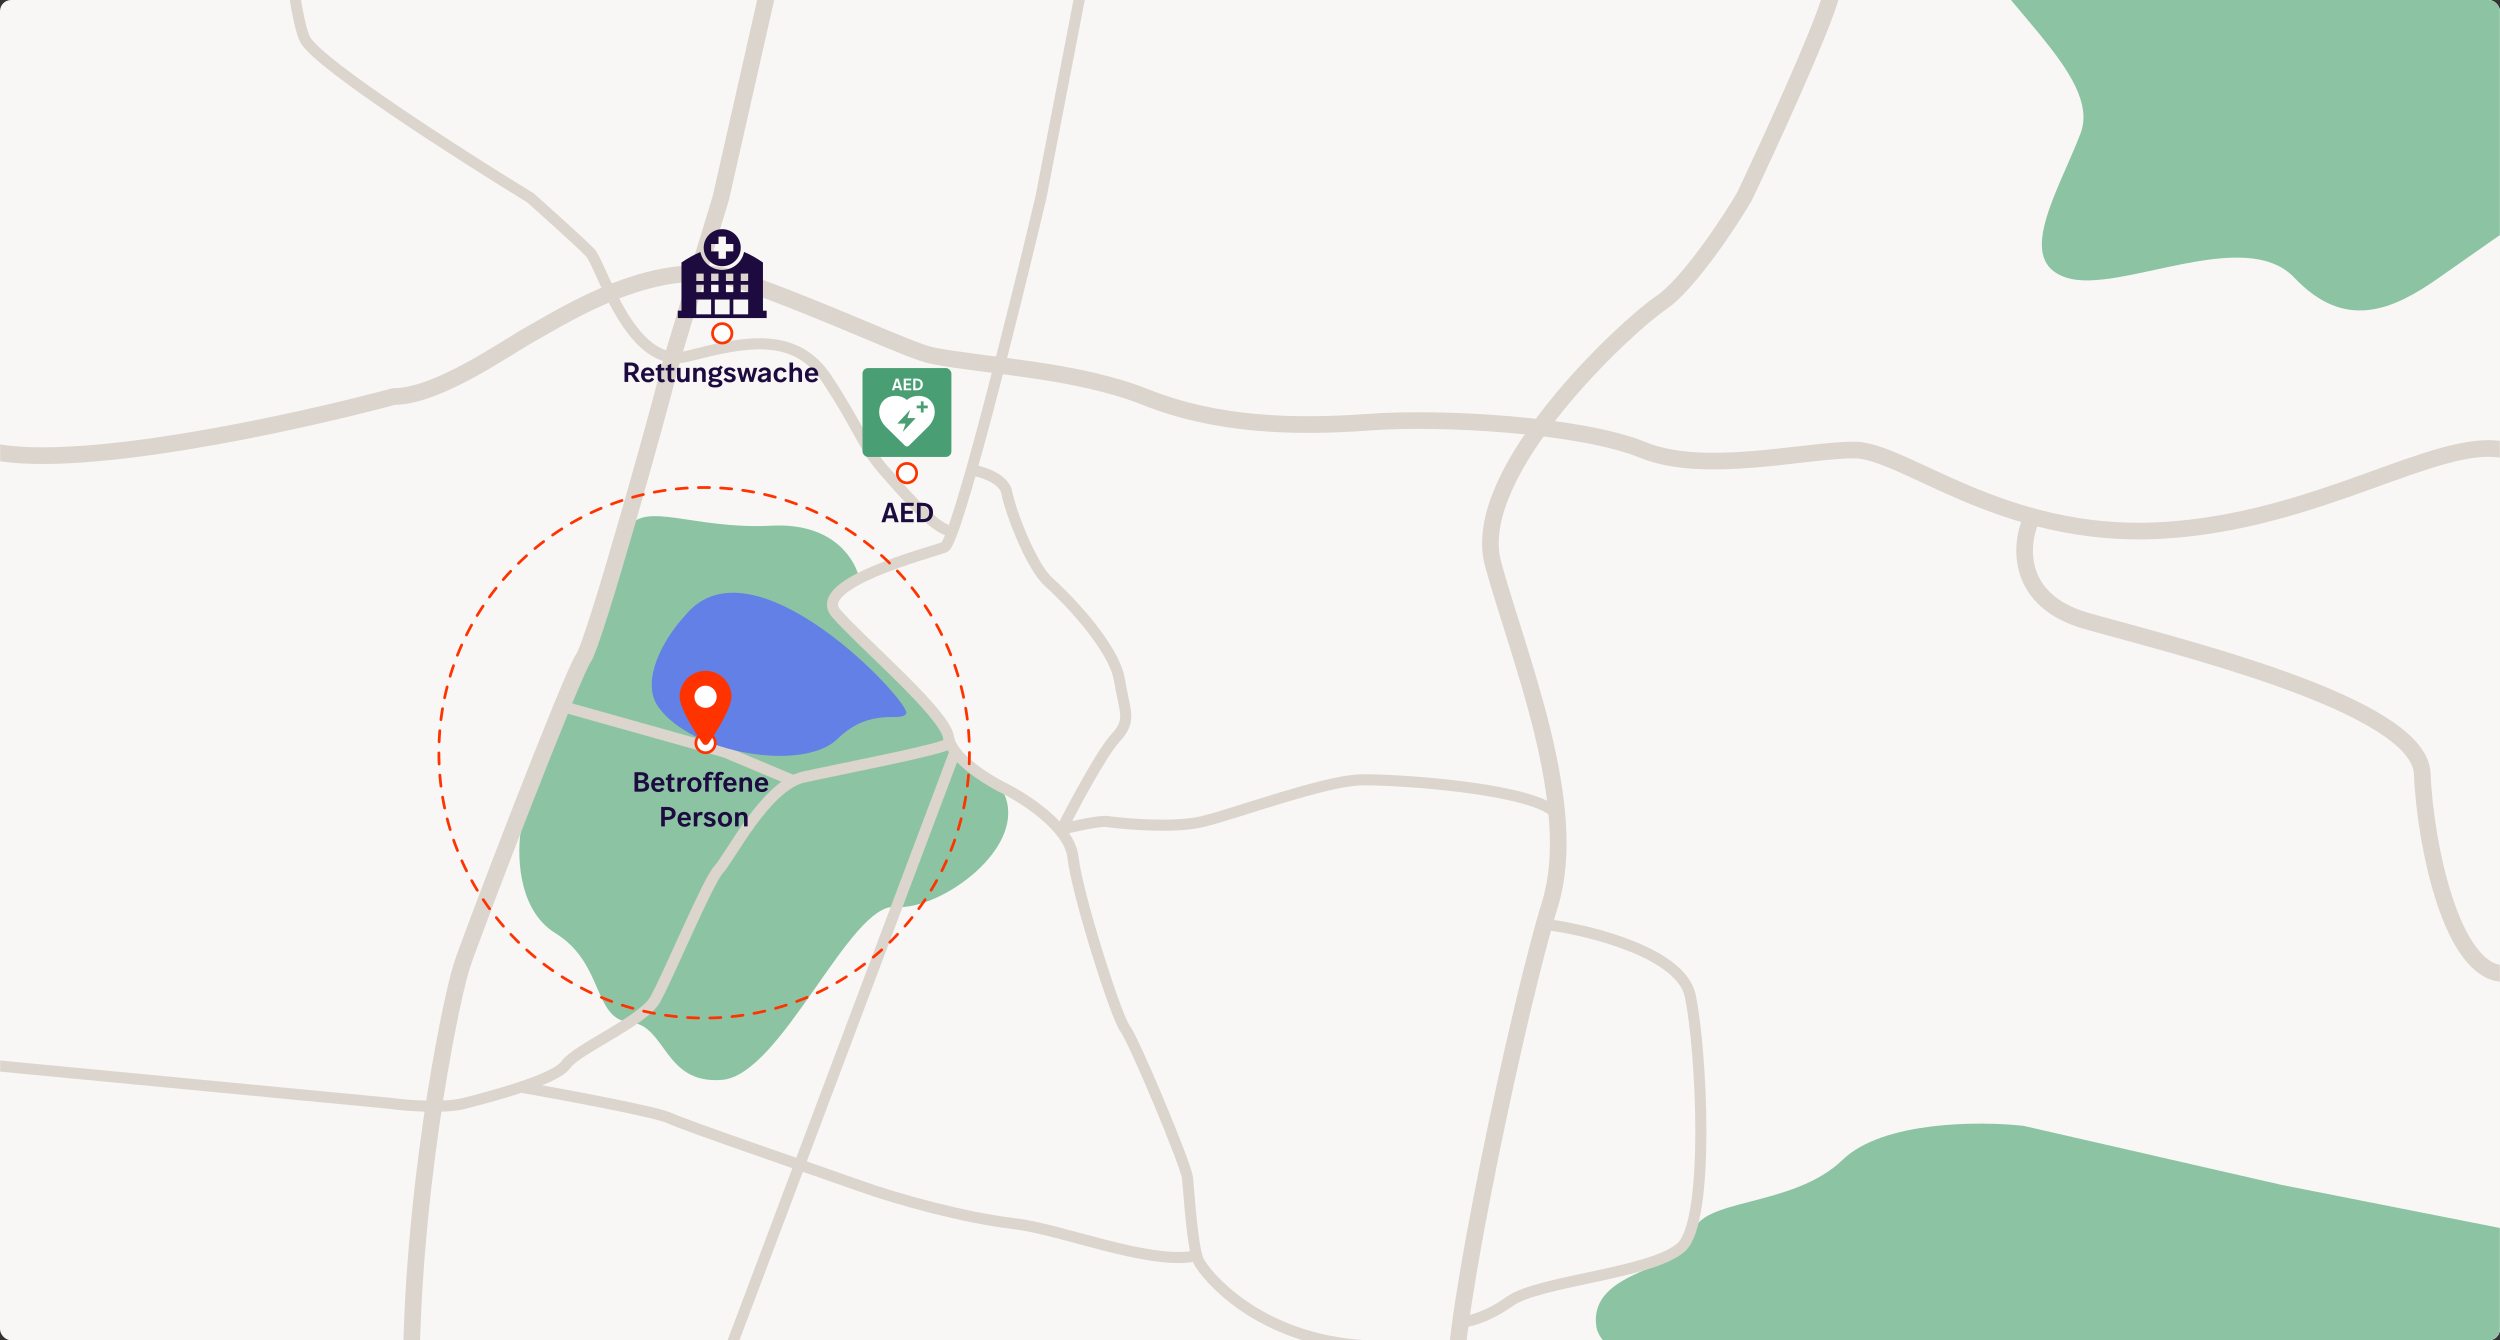 <svg width="1800" height="965" viewBox="0 0 1800 965" fill="none" xmlns="http://www.w3.org/2000/svg">
<rect x="0" y="0" width="1800" height="965" fill="#333333" stroke="none"/>
<g clip-path="url(#clip0_1651_1103)">
<rect width="1800" height="965" rx="8" fill="#F8F7F5"/>
<mask id="mask0_1651_1103" style="mask-type:alpha" maskUnits="userSpaceOnUse" x="0" y="-230" width="1800" height="1400">
<rect y="-230" width="1800" height="1400" fill="#F8F7F5"/>
</mask>
<g mask="url(#mask0_1651_1103)">
<path d="M418.001 484L452.001 381.5C462.501 359.5 499.001 381.5 555.501 378.5C600.701 376.1 616.668 403.834 619.001 418L604.501 429.5L601.001 438.5L611.501 453.5L668.501 510.5L678.501 527L694.001 550.5L722.501 570.5C741.501 609.5 677.001 656 644.501 653C612.001 650 562.501 774 520.001 777.5C477.501 781 480.001 738 453.501 736C427.001 734 435.001 693.5 400.001 672C372.001 654.8 372.001 613.167 375.501 594.5L418.001 484Z" fill="#8CC4A3"/>
<path d="M1642.59 853.089L1814.86 887.089C1851.83 897.589 1814.86 934.09 1819.9 990.59C1823.93 1035.79 1777.32 1051.76 1753.51 1054.09L1734.19 1039.59L1719.06 1036.09L1693.85 1046.59L1598.06 1103.59L1570.33 1113.59L1530.84 1129.09L1497.22 1157.59C1431.68 1176.59 1353.53 1112.09 1358.57 1079.59C1363.62 1047.09 1155.22 997.59 1149.34 955.09C1143.46 912.59 1215.72 915.09 1219.09 888.59C1222.45 862.09 1290.51 870.09 1326.64 835.09C1355.55 807.09 1425.52 807.09 1456.89 810.59L1642.59 853.089Z" fill="#8CC4A3"/>
<path d="M1410 -55.999C1390.8 -100.8 1434 -150.666 1458 -170C1468 -174.666 1494.8 -187.6 1522 -202C1549.2 -216.4 1540 -263.999 1532 -285.999H1730L1858 -184L1822 154C1811.33 161.334 1783.2 180.8 1756 200C1722 224 1688 238 1652 200C1616 162 1526 212 1488 200C1450 188 1482 138 1498 96.001C1514 54.001 1434 0.001 1410 -55.999Z" fill="#8CC4A3"/>
<path d="M241 1174C253 1137 270.667 1101.33 274 1078L296 996.001C296 864.001 322.588 729.001 332 697.001C337 680.001 412 485.001 420 474.001C428 463.001 476 290.001 480 273.001C483.2 259.401 508 178.834 519 142.5L559 -34C571 -96 595 -223.4 595 -237" stroke="#DBD5CD" stroke-width="12"/>
<path d="M1097 1176C1050.6 1139.2 1045 1042.67 1048 999C1044 956.5 1094 722 1116 651C1138 580 1093 472 1075 406C1057 340 1172 234 1196 218C1215.2 205.2 1245.67 159.5 1256 141.5C1273.33 105 1310 25.2 1318 -2L1422 -232" stroke="#DBD5CD" stroke-width="12"/>
<path d="M1462 375C1454.33 393 1451.6 432.6 1502 447C1565 465 1742 507 1744 557C1746 607 1765 701 1803 701" stroke="#DBD5CD" stroke-width="12"/>
<path d="M683 381.5C673.5 382 644.701 348.064 635.5 337.5C622 322 618.5 308 595.5 273C572.5 238 536 246 495 256.5C454 267 433 190.5 425 182C418.6 175.2 392 151.5 382 142.5C332.667 112.333 231.2 47.4 220 29C208.8 10.6 194.667 -156 189 -237M1047 1033C1034.2 1030.6 1025.33 1009 1022.5 998.5C1019.5 988.5 1001.83 970 984.5 969C905 965 867.5 917 863 908C858.5 899 856 857.5 855 848C854 838.5 816.5 749 810 740.5C803.5 732 775.5 644 772.5 617C770.1 595.4 737.167 574.334 721 566.5C709.167 560.5 685 545 683 531C680.5 513.5 620.5 463 602 441.5C583.5 420 669.5 398 680 394C688.4 390.8 730.333 223.167 749.5 142C762.333 76 788.4 -58.6 790 -69C792 -82 918 -109 925 -118C932 -127 998 -201 1006 -235" stroke="#DBD5CD" stroke-width="8"/>
<path d="M702.5 339C709.333 340.333 723.4 345.4 725 355C727 367 742.5 408 755 419C767.5 430 802 465.5 806 489.5C810 513.5 815 518.5 803 531.5C793.4 541.9 773.333 579.5 764.5 597C773.333 594.833 792.2 590.7 797 591.5C811.833 593.5 846.4 596.3 866 591.5C890.5 585.5 954 562 980 561.5C1006 561 1100.5 567.5 1119 584.5" stroke="#DBD5CD" stroke-width="8" stroke-linejoin="bevel"/>
<path d="M683.5 535C682 539 605.5 553.5 578.5 559.5C551.5 565.5 525.5 617.5 517.5 626C509.5 634.5 480.5 704.5 471.5 720C462.5 735.5 415 755.5 407.5 766.5C400 777.5 351.5 790 334 794.5C320 798.1 291.167 796 282 794.5L-11 766.5" stroke="#DBD5CD" stroke-width="8"/>
<path d="M572 562.5L522 541.5L408 509.5" stroke="#DBD5CD" stroke-width="8"/>
<path d="M687 543L515.5 998.5L485 1179" stroke="#DBD5CD" stroke-width="8"/>
<path d="M376.5 783C407.833 788.5 472.8 800.6 482 805C493.5 810.5 591.5 844 619.5 854C647.5 864 695.5 877 730 881C764.5 885 826 910.5 860 904.5" stroke="#DBD5CD" stroke-width="8"/>
<path d="M1803 323.999C1755 313.999 1669 375.999 1555 381.999C1441 387.999 1371 323.999 1335 323.999C1299 323.999 1227 341.999 1183 323.999C1139 305.999 1039 299.999 985 303.999C931 307.999 875 305.999 825 285.998C775 265.998 708.5 263.499 671 255.999C655.189 252.836 595.5 224 533 201.998C475.531 181.767 405 227.998 383 239.998C365.4 249.598 315.5 285.5 283.5 285.5C211 305 50.8 339.999 -10 323.999" stroke="#DBD5CD" stroke-width="12"/>
<path d="M474 509.001C460.5 490.001 478.5 459.001 493 443.501C541.5 383.001 655.5 505.501 652.5 513.501C649.724 520.904 627.5 508.001 603 532.001C578.5 556.001 498.002 542.782 474 509.001Z" fill="#6280E5"/>
<path d="M1116 666C1147 670.333 1210.6 686.6 1217 717C1225 755 1231.5 879 1210.5 898C1189.5 917 1108 922 1087 937C1070.2 949 1056 952 1051 952" stroke="#DBD5CD" stroke-width="8" stroke-linejoin="bevel"/>
</g>
<circle cx="507" cy="542" r="191" stroke="#FF3300" stroke-width="2" stroke-linecap="round" stroke-dasharray="8 8"/>
<circle cx="508" cy="535" r="7" fill="white" stroke="#FF3300" stroke-width="2"/>
<path d="M461.411 556C463.211 556 464.544 556.313 465.411 556.94C466.291 557.553 466.731 558.44 466.731 559.6C466.731 560.293 466.504 560.92 466.051 561.48C465.611 562.027 465.037 562.393 464.331 562.58C465.277 562.767 466.017 563.16 466.551 563.76C467.097 564.347 467.371 565.053 467.371 565.88C467.371 567.133 466.904 568.133 465.971 568.88C465.037 569.627 463.651 570 461.811 570H456.851V556H461.411ZM461.951 567.86C462.804 567.86 463.464 567.687 463.931 567.34C464.397 566.993 464.631 566.473 464.631 565.78C464.631 564.447 463.651 563.78 461.691 563.78H459.491V567.86H461.951ZM461.671 561.78C462.404 561.78 462.991 561.633 463.431 561.34C463.871 561.047 464.091 560.567 464.091 559.9C464.091 558.727 463.244 558.14 461.551 558.14H459.491V561.78H461.671ZM473.986 570.32C472.919 570.32 471.993 570.087 471.206 569.62C470.433 569.153 469.839 568.513 469.426 567.7C469.026 566.887 468.826 565.967 468.826 564.94C468.826 563.94 469.006 563.033 469.366 562.22C469.739 561.393 470.293 560.74 471.026 560.26C471.773 559.78 472.673 559.54 473.726 559.54C474.686 559.54 475.519 559.767 476.226 560.22C476.946 560.673 477.493 561.307 477.866 562.12C478.253 562.933 478.446 563.873 478.446 564.94V565.52H471.386C471.466 566.48 471.726 567.187 472.166 567.64C472.619 568.08 473.253 568.3 474.066 568.3C474.599 568.3 475.066 568.18 475.466 567.94C475.866 567.7 476.246 567.347 476.606 566.88L478.286 568.1C477.819 568.767 477.219 569.307 476.486 569.72C475.766 570.12 474.933 570.32 473.986 570.32ZM475.846 563.8C475.846 563.747 475.833 563.613 475.806 563.4C475.713 562.773 475.486 562.3 475.126 561.98C474.779 561.647 474.299 561.48 473.686 561.48C473.033 561.48 472.513 561.68 472.126 562.08C471.753 562.48 471.513 563.053 471.406 563.8H475.846ZM483.862 570.32C482.889 570.32 482.135 570.027 481.602 569.44C481.069 568.853 480.802 568.08 480.802 567.12V561.7H479.382V559.86H480.802V558.1L483.362 556.86V559.86H485.602V561.7H483.362V567.06C483.362 567.82 483.682 568.2 484.322 568.2C484.682 568.2 485.009 568.1 485.302 567.9L486.162 569.6C485.509 570.08 484.742 570.32 483.862 570.32ZM492.844 559.54C493.364 559.54 493.784 559.6 494.104 559.72L493.844 562.12C493.391 562.027 493.018 561.98 492.724 561.98C491.938 561.98 491.331 562.253 490.904 562.8C490.491 563.347 490.284 564.24 490.284 565.48V570H487.724V559.86H490.184V561.38C490.438 560.753 490.798 560.293 491.264 560C491.731 559.693 492.258 559.54 492.844 559.54ZM499.981 570.32C498.955 570.32 498.055 570.087 497.281 569.62C496.508 569.14 495.908 568.493 495.481 567.68C495.055 566.853 494.841 565.94 494.841 564.94C494.841 563.927 495.055 563.013 495.481 562.2C495.908 561.373 496.508 560.727 497.281 560.26C498.068 559.78 498.968 559.54 499.981 559.54C500.981 559.54 501.868 559.787 502.641 560.28C503.428 560.76 504.035 561.413 504.461 562.24C504.901 563.067 505.121 563.967 505.121 564.94C505.121 565.967 504.908 566.887 504.481 567.7C504.055 568.513 503.448 569.153 502.661 569.62C501.888 570.087 500.995 570.32 499.981 570.32ZM497.441 564.9C497.441 565.953 497.668 566.773 498.121 567.36C498.588 567.947 499.208 568.24 499.981 568.24C500.755 568.24 501.368 567.947 501.821 567.36C502.288 566.773 502.521 565.953 502.521 564.9C502.521 563.887 502.281 563.087 501.801 562.5C501.335 561.913 500.728 561.62 499.981 561.62C499.235 561.62 498.621 561.913 498.141 562.5C497.675 563.087 497.441 563.887 497.441 564.9ZM507.74 558.92C507.74 558.307 507.88 557.753 508.16 557.26C508.454 556.767 508.86 556.38 509.38 556.1C509.9 555.82 510.5 555.68 511.18 555.68C512.42 555.68 513.387 555.993 514.08 556.62L512.94 558.14C512.78 558.007 512.58 557.9 512.34 557.82C512.1 557.74 511.84 557.7 511.56 557.7C511.174 557.7 510.867 557.807 510.64 558.02C510.414 558.233 510.3 558.52 510.3 558.88V559.86H512.6V561.7H510.3V570H507.74V561.7H506.22V559.86H507.74V558.92ZM515.143 558.92C515.143 558.307 515.283 557.753 515.563 557.26C515.856 556.767 516.263 556.38 516.783 556.1C517.303 555.82 517.903 555.68 518.583 555.68C519.823 555.68 520.789 555.993 521.483 556.62L520.343 558.14C520.183 558.007 519.983 557.9 519.743 557.82C519.503 557.74 519.243 557.7 518.963 557.7C518.576 557.7 518.269 557.807 518.043 558.02C517.816 558.233 517.703 558.52 517.703 558.88V559.86H520.003V561.7H517.703V570H515.143V561.7H513.623V559.86H515.143V558.92ZM525.919 570.32C524.853 570.32 523.926 570.087 523.139 569.62C522.366 569.153 521.773 568.513 521.359 567.7C520.959 566.887 520.759 565.967 520.759 564.94C520.759 563.94 520.939 563.033 521.299 562.22C521.673 561.393 522.226 560.74 522.959 560.26C523.706 559.78 524.606 559.54 525.659 559.54C526.619 559.54 527.453 559.767 528.159 560.22C528.879 560.673 529.426 561.307 529.799 562.12C530.186 562.933 530.379 563.873 530.379 564.94V565.52H523.319C523.399 566.48 523.659 567.187 524.099 567.64C524.553 568.08 525.186 568.3 525.999 568.3C526.533 568.3 526.999 568.18 527.399 567.94C527.799 567.7 528.179 567.347 528.539 566.88L530.219 568.1C529.753 568.767 529.153 569.307 528.419 569.72C527.699 570.12 526.866 570.32 525.919 570.32ZM527.779 563.8C527.779 563.747 527.766 563.613 527.739 563.4C527.646 562.773 527.419 562.3 527.059 561.98C526.713 561.647 526.233 561.48 525.619 561.48C524.966 561.48 524.446 561.68 524.059 562.08C523.686 562.48 523.446 563.053 523.339 563.8H527.779ZM532.451 559.86H534.911V561.12C535.178 560.613 535.584 560.227 536.131 559.96C536.691 559.68 537.278 559.54 537.891 559.54C539.038 559.54 539.918 559.9 540.531 560.62C541.158 561.34 541.471 562.38 541.471 563.74V570H538.911V564.12C538.911 563.307 538.784 562.707 538.531 562.32C538.278 561.92 537.798 561.72 537.091 561.72C536.438 561.72 535.924 561.947 535.551 562.4C535.191 562.84 535.011 563.48 535.011 564.32V570H532.451V559.86ZM548.673 570.32C547.607 570.32 546.68 570.087 545.893 569.62C545.12 569.153 544.527 568.513 544.113 567.7C543.713 566.887 543.513 565.967 543.513 564.94C543.513 563.94 543.693 563.033 544.053 562.22C544.427 561.393 544.98 560.74 545.713 560.26C546.46 559.78 547.36 559.54 548.413 559.54C549.373 559.54 550.207 559.767 550.913 560.22C551.633 560.673 552.18 561.307 552.553 562.12C552.94 562.933 553.133 563.873 553.133 564.94V565.52H546.073C546.153 566.48 546.413 567.187 546.853 567.64C547.307 568.08 547.94 568.3 548.753 568.3C549.287 568.3 549.753 568.18 550.153 567.94C550.553 567.7 550.933 567.347 551.293 566.88L552.973 568.1C552.507 568.767 551.907 569.307 551.173 569.72C550.453 570.12 549.62 570.32 548.673 570.32ZM550.533 563.8C550.533 563.747 550.52 563.613 550.493 563.4C550.4 562.773 550.173 562.3 549.813 561.98C549.467 561.647 548.987 561.48 548.373 561.48C547.72 561.48 547.2 561.68 546.813 562.08C546.44 562.48 546.2 563.053 546.093 563.8H550.533ZM480.69 581C481.93 581 482.983 581.207 483.85 581.62C484.73 582.02 485.39 582.573 485.83 583.28C486.27 583.973 486.49 584.753 486.49 585.62C486.49 586.527 486.263 587.34 485.81 588.06C485.356 588.767 484.696 589.327 483.83 589.74C482.963 590.14 481.936 590.34 480.75 590.34H478.69V595H476.05V581H480.69ZM480.99 588.16C481.843 588.16 482.516 587.953 483.01 587.54C483.503 587.113 483.75 586.473 483.75 585.62C483.75 584.9 483.496 584.327 482.99 583.9C482.496 583.46 481.843 583.24 481.03 583.24H478.69V588.16H480.99ZM492.99 595.32C491.923 595.32 490.996 595.087 490.21 594.62C489.436 594.153 488.843 593.513 488.43 592.7C488.03 591.887 487.83 590.967 487.83 589.94C487.83 588.94 488.01 588.033 488.37 587.22C488.743 586.393 489.296 585.74 490.03 585.26C490.776 584.78 491.676 584.54 492.73 584.54C493.69 584.54 494.523 584.767 495.23 585.22C495.95 585.673 496.496 586.307 496.87 587.12C497.256 587.933 497.45 588.873 497.45 589.94V590.52H490.39C490.47 591.48 490.73 592.187 491.17 592.64C491.623 593.08 492.256 593.3 493.07 593.3C493.603 593.3 494.07 593.18 494.47 592.94C494.87 592.7 495.25 592.347 495.61 591.88L497.29 593.1C496.823 593.767 496.223 594.307 495.49 594.72C494.77 595.12 493.936 595.32 492.99 595.32ZM494.85 588.8C494.85 588.747 494.836 588.613 494.81 588.4C494.716 587.773 494.49 587.3 494.13 586.98C493.783 586.647 493.303 586.48 492.69 586.48C492.036 586.48 491.516 586.68 491.13 587.08C490.756 587.48 490.516 588.053 490.41 588.8H494.85ZM504.641 584.54C505.161 584.54 505.581 584.6 505.901 584.72L505.641 587.12C505.188 587.027 504.815 586.98 504.521 586.98C503.735 586.98 503.128 587.253 502.701 587.8C502.288 588.347 502.081 589.24 502.081 590.48V595H499.521V584.86H501.981V586.38C502.235 585.753 502.595 585.293 503.061 585C503.528 584.693 504.055 584.54 504.641 584.54ZM511.034 595.32C508.954 595.32 507.42 594.567 506.434 593.06L508.194 591.86C508.5 592.34 508.887 592.707 509.354 592.96C509.82 593.213 510.334 593.34 510.894 593.34C511.44 593.34 511.874 593.233 512.194 593.02C512.527 592.807 512.694 592.527 512.694 592.18C512.694 591.82 512.52 591.547 512.174 591.36C511.84 591.173 511.287 590.953 510.514 590.7C509.78 590.487 509.174 590.273 508.694 590.06C508.214 589.833 507.8 589.52 507.454 589.12C507.12 588.707 506.954 588.173 506.954 587.52C506.954 586.627 507.314 585.907 508.034 585.36C508.767 584.813 509.74 584.54 510.954 584.54C511.9 584.54 512.747 584.747 513.494 585.16C514.24 585.56 514.814 586.113 515.214 586.82L513.454 587.86C512.894 586.9 512.087 586.42 511.034 586.42C510.527 586.42 510.147 586.527 509.894 586.74C509.654 586.94 509.534 587.173 509.534 587.44C509.534 587.747 509.7 587.993 510.034 588.18C510.38 588.353 510.907 588.547 511.614 588.76C512.387 589 513.014 589.233 513.494 589.46C513.987 589.687 514.407 590.013 514.754 590.44C515.114 590.853 515.294 591.393 515.294 592.06C515.294 592.7 515.114 593.267 514.754 593.76C514.394 594.253 513.887 594.64 513.234 594.92C512.594 595.187 511.86 595.32 511.034 595.32ZM521.974 595.32C520.947 595.32 520.047 595.087 519.274 594.62C518.5 594.14 517.9 593.493 517.474 592.68C517.047 591.853 516.834 590.94 516.834 589.94C516.834 588.927 517.047 588.013 517.474 587.2C517.9 586.373 518.5 585.727 519.274 585.26C520.06 584.78 520.96 584.54 521.974 584.54C522.974 584.54 523.86 584.787 524.634 585.28C525.42 585.76 526.027 586.413 526.454 587.24C526.894 588.067 527.114 588.967 527.114 589.94C527.114 590.967 526.9 591.887 526.474 592.7C526.047 593.513 525.44 594.153 524.654 594.62C523.88 595.087 522.987 595.32 521.974 595.32ZM519.434 589.9C519.434 590.953 519.66 591.773 520.114 592.36C520.58 592.947 521.2 593.24 521.974 593.24C522.747 593.24 523.36 592.947 523.814 592.36C524.28 591.773 524.514 590.953 524.514 589.9C524.514 588.887 524.274 588.087 523.794 587.5C523.327 586.913 522.72 586.62 521.974 586.62C521.227 586.62 520.614 586.913 520.134 587.5C519.667 588.087 519.434 588.887 519.434 589.9ZM529.248 584.86H531.708V586.12C531.974 585.613 532.381 585.227 532.928 584.96C533.488 584.68 534.074 584.54 534.688 584.54C535.834 584.54 536.714 584.9 537.328 585.62C537.954 586.34 538.268 587.38 538.268 588.74V595H535.708V589.12C535.708 588.307 535.581 587.707 535.328 587.32C535.074 586.92 534.594 586.72 533.888 586.72C533.234 586.72 532.721 586.947 532.348 587.4C531.988 587.84 531.808 588.48 531.808 589.32V595H529.248V584.86Z" fill="#1D0B40"/>
<path fill-rule="evenodd" clip-rule="evenodd" d="M489.333 501.667C489.333 491.373 497.707 483 508 483C518.293 483 526.667 491.373 526.667 501.667C526.667 511.053 511.893 532.733 510.187 535.187C509.707 535.907 508.88 536.333 508 536.333C507.12 536.333 506.293 535.907 505.813 535.187C504.107 532.733 489.333 511.053 489.333 501.667Z" fill="#FF3300"/>
<circle cx="508" cy="501.668" r="8" fill="white"/>
<path fill-rule="evenodd" clip-rule="evenodd" d="M552 229H488V223.667H490.667V189C495.448 185.771 499.957 183.259 504.309 181.464C505.733 188.779 512.301 194.435 520.205 194.333C527.976 194.235 534.376 188.555 535.709 181.387C540.072 183.187 544.573 185.725 549.333 189V223.667H552V229ZM514.667 226.333H525.333V215.667H514.667V226.333ZM501.333 226.333H512V215.667H501.333V226.333ZM528 226.333H538.667V215.667H528V226.333ZM501.333 210.333H506.667V205H501.333V210.333ZM512 210.333H517.333V205H512V210.333ZM522.667 210.333H528V205H522.667V210.333ZM533.333 210.333H538.667V205H533.333V210.333ZM501.333 202.333H506.667V197H501.333V202.333ZM512 202.333H517.333V197H512V202.333ZM522.667 202.333H528V197H522.667V202.333ZM533.333 202.333H538.667V197H533.333V202.333ZM520 165C527.36 165 533.333 170.973 533.333 178.333C533.333 185.693 527.36 191.667 520 191.667C512.64 191.667 506.667 185.693 506.667 178.333C506.667 170.973 512.64 165 520 165ZM522.667 170.333H517.333V175.667H512V181H517.333V186.333H522.667V181H528V175.667H522.667V170.333Z" fill="#1D0B40"/>
<path d="M454.291 261C455.491 261 456.511 261.207 457.351 261.62C458.205 262.02 458.845 262.56 459.271 263.24C459.698 263.907 459.911 264.653 459.911 265.48C459.911 266.387 459.651 267.2 459.131 267.92C458.625 268.64 457.918 269.187 457.011 269.56L460.791 275H457.731L454.411 270.04H452.291V275H449.651V261H454.291ZM454.511 267.96C455.311 267.96 455.951 267.753 456.431 267.34C456.925 266.913 457.171 266.3 457.171 265.5C457.171 264.833 456.918 264.293 456.411 263.88C455.918 263.453 455.298 263.24 454.551 263.24H452.291V267.96H454.511ZM466.689 275.32C465.622 275.32 464.696 275.087 463.909 274.62C463.136 274.153 462.542 273.513 462.129 272.7C461.729 271.887 461.529 270.967 461.529 269.94C461.529 268.94 461.709 268.033 462.069 267.22C462.442 266.393 462.996 265.74 463.729 265.26C464.476 264.78 465.376 264.54 466.429 264.54C467.389 264.54 468.222 264.767 468.929 265.22C469.649 265.673 470.196 266.307 470.569 267.12C470.956 267.933 471.149 268.873 471.149 269.94V270.52H464.089C464.169 271.48 464.429 272.187 464.869 272.64C465.322 273.08 465.956 273.3 466.769 273.3C467.302 273.3 467.769 273.18 468.169 272.94C468.569 272.7 468.949 272.347 469.309 271.88L470.989 273.1C470.522 273.767 469.922 274.307 469.189 274.72C468.469 275.12 467.636 275.32 466.689 275.32ZM468.549 268.8C468.549 268.747 468.536 268.613 468.509 268.4C468.416 267.773 468.189 267.3 467.829 266.98C467.482 266.647 467.002 266.48 466.389 266.48C465.736 266.48 465.216 266.68 464.829 267.08C464.456 267.48 464.216 268.053 464.109 268.8H468.549ZM476.565 275.32C475.592 275.32 474.838 275.027 474.305 274.44C473.772 273.853 473.505 273.08 473.505 272.12V266.7H472.085V264.86H473.505V263.1L476.065 261.86V264.86H478.305V266.7H476.065V272.06C476.065 272.82 476.385 273.2 477.025 273.2C477.385 273.2 477.712 273.1 478.005 272.9L478.865 274.6C478.212 275.08 477.445 275.32 476.565 275.32ZM483.772 275.32C482.799 275.32 482.045 275.027 481.512 274.44C480.979 273.853 480.712 273.08 480.712 272.12V266.7H479.292V264.86H480.712V263.1L483.272 261.86V264.86H485.512V266.7H483.272V272.06C483.272 272.82 483.592 273.2 484.232 273.2C484.592 273.2 484.919 273.1 485.212 272.9L486.072 274.6C485.419 275.08 484.652 275.32 483.772 275.32ZM491.037 275.32C489.903 275.32 489.017 274.98 488.377 274.3C487.75 273.607 487.437 272.62 487.437 271.34V264.86H489.997V270.88C489.997 271.653 490.123 272.227 490.377 272.6C490.643 272.96 491.143 273.14 491.877 273.14C492.49 273.14 492.977 272.9 493.337 272.42C493.71 271.94 493.897 271.313 493.897 270.54V264.86H496.457V275H493.937V273.74C493.67 274.233 493.27 274.62 492.737 274.9C492.203 275.18 491.637 275.32 491.037 275.32ZM499.099 264.86H501.559V266.12C501.826 265.613 502.233 265.227 502.779 264.96C503.339 264.68 503.926 264.54 504.539 264.54C505.686 264.54 506.566 264.9 507.179 265.62C507.806 266.34 508.119 267.38 508.119 268.74V275H505.559V269.12C505.559 268.307 505.433 267.707 505.179 267.32C504.926 266.92 504.446 266.72 503.739 266.72C503.086 266.72 502.573 266.947 502.199 267.4C501.839 267.84 501.659 268.48 501.659 269.32V275H499.099V264.86ZM514.842 278.96C513.135 278.96 511.888 278.7 511.102 278.18C510.328 277.66 509.942 277 509.942 276.2C509.942 275.747 510.088 275.333 510.382 274.96C510.675 274.573 511.128 274.273 511.742 274.06C511.302 273.847 510.975 273.58 510.762 273.26C510.562 272.94 510.462 272.593 510.462 272.22C510.462 271.953 510.542 271.68 510.702 271.4C510.875 271.107 511.122 270.84 511.442 270.6C511.068 270.307 510.775 269.947 510.562 269.52C510.362 269.093 510.262 268.64 510.262 268.16C510.262 267.507 510.428 266.907 510.762 266.36C511.095 265.813 511.595 265.373 512.262 265.04C512.928 264.707 513.735 264.54 514.682 264.54C515.642 264.54 516.488 264.713 517.222 265.06L518.842 263.2L520.502 264.52L518.742 266.28C519.182 266.867 519.402 267.487 519.402 268.14C519.402 269.167 519.008 269.993 518.222 270.62C517.435 271.247 516.322 271.56 514.882 271.56C514.228 271.56 513.588 271.473 512.962 271.3C512.775 271.487 512.682 271.667 512.682 271.84C512.682 272.067 512.835 272.253 513.142 272.4C513.448 272.547 514.022 272.66 514.862 272.74C516.595 272.913 517.908 273.213 518.802 273.64C519.695 274.067 520.142 274.773 520.142 275.76C520.142 276.76 519.688 277.54 518.782 278.1C517.888 278.673 516.575 278.96 514.842 278.96ZM512.182 275.9C512.182 276.74 513.028 277.16 514.722 277.16C515.722 277.16 516.448 277.047 516.902 276.82C517.355 276.607 517.582 276.287 517.582 275.86C517.582 275.487 517.328 275.207 516.822 275.02C516.315 274.847 515.515 274.72 514.422 274.64C513.608 274.6 513.028 274.707 512.682 274.96C512.348 275.213 512.182 275.527 512.182 275.9ZM512.762 268.12C512.762 268.627 512.942 269.047 513.302 269.38C513.662 269.7 514.182 269.86 514.862 269.86C515.555 269.86 516.082 269.7 516.442 269.38C516.802 269.047 516.982 268.607 516.982 268.06C516.982 267.513 516.795 267.087 516.422 266.78C516.048 266.46 515.508 266.3 514.802 266.3C514.162 266.3 513.662 266.473 513.302 266.82C512.942 267.153 512.762 267.587 512.762 268.12ZM525.475 275.32C523.395 275.32 521.862 274.567 520.875 273.06L522.635 271.86C522.942 272.34 523.328 272.707 523.795 272.96C524.262 273.213 524.775 273.34 525.335 273.34C525.882 273.34 526.315 273.233 526.635 273.02C526.968 272.807 527.135 272.527 527.135 272.18C527.135 271.82 526.962 271.547 526.615 271.36C526.282 271.173 525.728 270.953 524.955 270.7C524.222 270.487 523.615 270.273 523.135 270.06C522.655 269.833 522.242 269.52 521.895 269.12C521.562 268.707 521.395 268.173 521.395 267.52C521.395 266.627 521.755 265.907 522.475 265.36C523.208 264.813 524.182 264.54 525.395 264.54C526.342 264.54 527.188 264.747 527.935 265.16C528.682 265.56 529.255 266.113 529.655 266.82L527.895 267.86C527.335 266.9 526.528 266.42 525.475 266.42C524.968 266.42 524.588 266.527 524.335 266.74C524.095 266.94 523.975 267.173 523.975 267.44C523.975 267.747 524.142 267.993 524.475 268.18C524.822 268.353 525.348 268.547 526.055 268.76C526.828 269 527.455 269.233 527.935 269.46C528.428 269.687 528.848 270.013 529.195 270.44C529.555 270.853 529.735 271.393 529.735 272.06C529.735 272.7 529.555 273.267 529.195 273.76C528.835 274.253 528.328 274.64 527.675 274.92C527.035 275.187 526.302 275.32 525.475 275.32ZM542.297 275H539.817L537.977 267.96L536.037 275H533.577L530.657 264.86H533.417L534.957 271.9L536.837 264.86H539.057L541.017 271.9L542.637 264.86H545.257L542.297 275ZM548.96 275.32C548.28 275.32 547.68 275.193 547.16 274.94C546.653 274.673 546.26 274.32 545.98 273.88C545.713 273.44 545.58 272.96 545.58 272.44C545.58 271.707 545.793 271.093 546.22 270.6C546.66 270.093 547.366 269.68 548.34 269.36C549.326 269.04 550.666 268.787 552.36 268.6V268.22C552.36 267.687 552.186 267.28 551.84 267C551.506 266.72 551.06 266.58 550.5 266.58C549.406 266.58 548.653 267.08 548.24 268.08L546.06 267.28C546.433 266.387 547.02 265.707 547.82 265.24C548.62 264.773 549.553 264.54 550.62 264.54C551.9 264.54 552.933 264.88 553.72 265.56C554.52 266.227 554.92 267.167 554.92 268.38V275H552.5V273.44C552.14 274.093 551.633 274.573 550.98 274.88C550.326 275.173 549.653 275.32 548.96 275.32ZM548.18 272.18C548.18 272.5 548.3 272.767 548.54 272.98C548.78 273.18 549.146 273.28 549.64 273.28C550.106 273.28 550.546 273.18 550.96 272.98C551.373 272.78 551.706 272.487 551.96 272.1C552.226 271.713 552.36 271.26 552.36 270.74V270.22C551.28 270.353 550.44 270.507 549.84 270.68C549.24 270.853 548.813 271.06 548.56 271.3C548.306 271.54 548.18 271.833 548.18 272.18ZM561.979 275.32C560.939 275.32 560.039 275.093 559.279 274.64C558.519 274.173 557.939 273.533 557.539 272.72C557.152 271.907 556.959 270.98 556.959 269.94C556.959 268.927 557.159 268.013 557.559 267.2C557.972 266.373 558.559 265.727 559.319 265.26C560.079 264.78 560.965 264.54 561.979 264.54C563.019 264.54 563.925 264.807 564.699 265.34C565.472 265.86 566.045 266.607 566.419 267.58L564.159 268.22C563.812 267.153 563.085 266.62 561.979 266.62C561.245 266.62 560.665 266.913 560.239 267.5C559.812 268.073 559.599 268.873 559.599 269.9C559.599 270.967 559.812 271.793 560.239 272.38C560.679 272.953 561.265 273.24 561.999 273.24C562.612 273.24 563.105 273.08 563.479 272.76C563.865 272.44 564.139 272 564.299 271.44L566.559 272.06C566.199 273.073 565.612 273.873 564.799 274.46C563.999 275.033 563.059 275.32 561.979 275.32ZM568.455 261H571.015V266.1C571.281 265.62 571.681 265.24 572.215 264.96C572.748 264.68 573.315 264.54 573.915 264.54C575.048 264.54 575.921 264.9 576.535 265.62C577.161 266.34 577.475 267.38 577.475 268.74V275H574.915V269.12C574.915 268.307 574.788 267.707 574.535 267.32C574.281 266.92 573.801 266.72 573.095 266.72C572.428 266.72 571.915 266.947 571.555 267.4C571.195 267.84 571.015 268.48 571.015 269.32V275H568.455V261ZM584.677 275.32C583.611 275.32 582.684 275.087 581.897 274.62C581.124 274.153 580.531 273.513 580.117 272.7C579.717 271.887 579.517 270.967 579.517 269.94C579.517 268.94 579.697 268.033 580.057 267.22C580.431 266.393 580.984 265.74 581.717 265.26C582.464 264.78 583.364 264.54 584.417 264.54C585.377 264.54 586.211 264.767 586.917 265.22C587.637 265.673 588.184 266.307 588.557 267.12C588.944 267.933 589.137 268.873 589.137 269.94V270.52H582.077C582.157 271.48 582.417 272.187 582.857 272.64C583.311 273.08 583.944 273.3 584.757 273.3C585.291 273.3 585.757 273.18 586.157 272.94C586.557 272.7 586.937 272.347 587.297 271.88L588.977 273.1C588.511 273.767 587.911 274.307 587.177 274.72C586.457 275.12 585.624 275.32 584.677 275.32ZM586.537 268.8C586.537 268.747 586.524 268.613 586.497 268.4C586.404 267.773 586.177 267.3 585.817 266.98C585.471 266.647 584.991 266.48 584.377 266.48C583.724 266.48 583.204 266.68 582.817 267.08C582.444 267.48 582.204 268.053 582.097 268.8H586.537Z" fill="#1D0B40"/>
<circle cx="520" cy="240" r="7" fill="white" stroke="#FF3300" stroke-width="2"/>
<path d="M639.268 362H642.428L647.088 376H644.208L643.388 373.2H638.248L637.408 376H634.608L639.268 362ZM642.748 371.04L640.808 364.46L638.888 371.04H642.748ZM657.82 364.24H651.44V367.76H657.12V369.96H651.44V373.76H657.82V376H648.8V362H657.82V364.24ZM664.266 362C665.599 362 666.833 362.247 667.966 362.74C669.099 363.22 670.013 363.98 670.706 365.02C671.413 366.047 671.766 367.34 671.766 368.9C671.766 370.58 671.406 371.953 670.686 373.02C669.966 374.087 669.066 374.853 667.986 375.32C666.906 375.773 665.786 376 664.626 376H660.206V362H664.266ZM664.626 373.74C665.813 373.74 666.839 373.38 667.706 372.66C668.586 371.927 669.026 370.68 669.026 368.92C669.026 367.507 668.626 366.38 667.826 365.54C667.039 364.687 665.886 364.26 664.366 364.26H662.846V373.74H664.626Z" fill="#1D0B40"/>
<circle cx="653" cy="340.666" r="7" fill="white" stroke="#FF3300" stroke-width="2"/>
<rect x="621" y="265" width="64" height="64" rx="4" fill="#499F73"/>
<path d="M644.961 272.6H646.857L649.653 281H647.925L647.433 279.32H644.349L643.845 281H642.165L644.961 272.6ZM647.049 278.024L645.885 274.076L644.733 278.024H647.049ZM656.092 273.944H652.264V276.056H655.672V277.376H652.264V279.656H656.092V281H650.68V272.6H656.092V273.944ZM659.96 272.6C660.76 272.6 661.5 272.748 662.18 273.044C662.86 273.332 663.408 273.788 663.824 274.412C664.248 275.028 664.46 275.804 664.46 276.74C664.46 277.748 664.244 278.572 663.812 279.212C663.38 279.852 662.84 280.312 662.192 280.592C661.544 280.864 660.872 281 660.176 281H657.524V272.6H659.96ZM660.176 279.644C660.888 279.644 661.504 279.428 662.024 278.996C662.552 278.556 662.816 277.808 662.816 276.752C662.816 275.904 662.576 275.228 662.096 274.724C661.624 274.212 660.932 273.956 660.02 273.956H659.108V279.644H660.176Z" fill="white"/>
<path fill-rule="evenodd" clip-rule="evenodd" d="M667.796 307.714L654.402 320.882C653.624 321.647 652.376 321.647 651.598 320.882L638.206 307.714C634.785 304.395 633 300.444 633 296.535C633 293.351 634.094 290.389 636.301 288.22C638.502 286.057 641.485 285 644.684 285C647.774 285 650.683 285.962 653 288.014C655.316 285.962 658.225 285 661.315 285C664.513 285 667.497 286.057 669.698 288.22C671.905 290.388 673 293.35 673 296.535C673 300.445 671.217 304.395 667.796 307.714Z" fill="white"/>
<path fill-rule="evenodd" clip-rule="evenodd" d="M653.333 301H659.333L650 311L652 305H646L655.333 295L653.333 301Z" fill="#499F73"/>
<path d="M668 292H665V289H663V292H660V294H663V297H665V294H668V292Z" fill="#499F73"/>
</g>
<defs>
<clipPath id="clip0_1651_1103">
<rect width="1800" height="965" rx="8" fill="white"/>
</clipPath>
</defs>
</svg>
